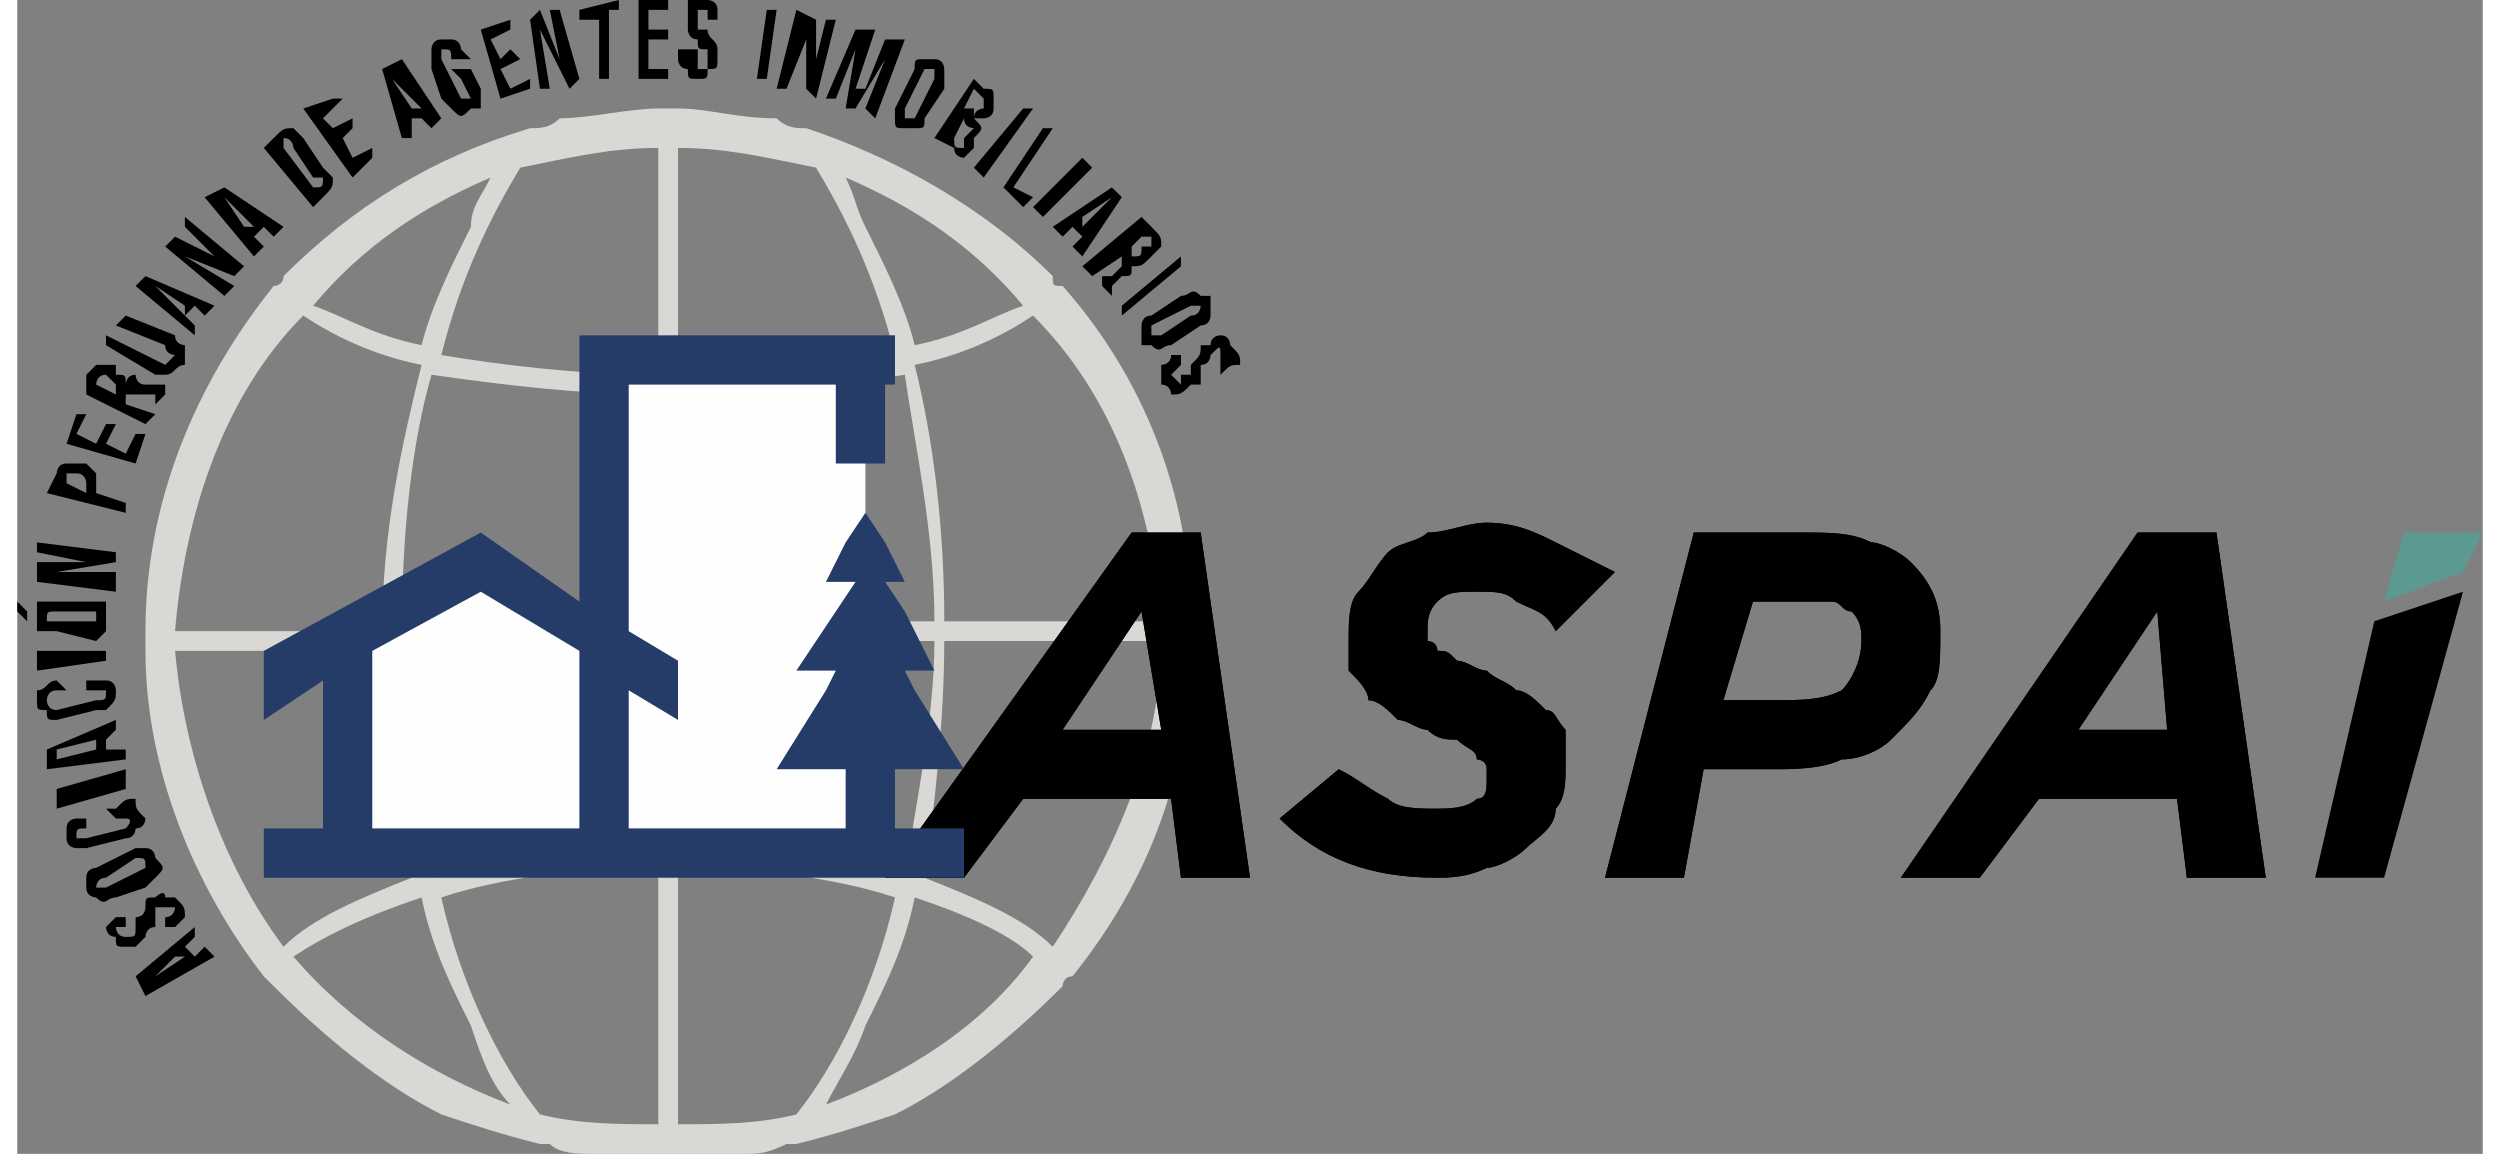 <?xml version="1.0" encoding="UTF-8"?>
<!DOCTYPE svg PUBLIC "-//W3C//DTD SVG 1.1//EN" "http://www.w3.org/Graphics/SVG/1.1/DTD/svg11.dtd">
<!-- Creator: CorelDRAW -->
<svg xmlns="http://www.w3.org/2000/svg" xml:space="preserve" width="65px" height="30px" version="1.1" style="shape-rendering:geometricPrecision; text-rendering:geometricPrecision; image-rendering:optimizeQuality; fill-rule:evenodd; clip-rule:evenodd"
viewBox="0 0 2.5 1.17"
 xmlns:xlink="http://www.w3.org/1999/xlink"
 xmlns:xodm="http://www.corel.com/coreldraw/odm/2003">
 <rect x="0" y="0" width="2.5" height="1.17" fill="#808080" stroke="none"/>
 <defs>
  <style type="text/css">
   <![CDATA[
    .fil2 {fill:black;fill-rule:nonzero}
    .fil1 {fill:black;fill-rule:nonzero}
    .fil4 {fill:#243C67;fill-rule:nonzero}
    .fil5 {fill:#5C9A91;fill-rule:nonzero}
    .fil0 {fill:#D9D8D5;fill-rule:nonzero}
    .fil3 {fill:#FEFEFE;fill-rule:nonzero}
   ]]>
  </style>
 </defs>
 <g id="Capa_x0020_1">
  <g id="_2847186654864">
   <path class="fil0" d="M1.19 0.63c0,-0.13 -0.05,-0.25 -0.13,-0.34 -0.01,0 -0.01,0 -0.01,-0.01 -0.07,-0.07 -0.16,-0.12 -0.25,-0.15 -0.01,0 -0.02,0 -0.03,-0.01 -0.04,0 -0.07,-0.01 -0.1,-0.01 0,0 -0.01,0 -0.01,0 0,0 -0.01,0 -0.01,0 -0.03,0 -0.07,0.01 -0.1,0.01 -0.01,0.01 -0.02,0.01 -0.03,0.01 -0.1,0.03 -0.18,0.08 -0.25,0.15 0,0.01 -0.01,0.01 -0.01,0.01 -0.08,0.1 -0.13,0.22 -0.13,0.35 0,0 0,0 0,0.01 0,0 0,0 0,0.01 0,0.12 0.05,0.24 0.12,0.33 0,0 0.01,0.01 0.01,0.01 0.05,0.05 0.11,0.1 0.17,0.13 0,0 0,0 0,0 0.03,0.01 0.06,0.02 0.1,0.03 0,0 0,0 0,0 0,0 0.01,0 0.01,0l0 0 0 0c0.01,0.01 0.03,0.01 0.04,0.01 0.02,0 0.04,0 0.07,0 0,0 0.01,0 0.01,0 0,0 0.01,0 0.01,0 0.02,0 0.05,0 0.07,0 0.01,0 0.02,0 0.04,-0.01 0,0 0.01,0 0.01,0 0,0 0,0 0,0 0.04,-0.01 0.07,-0.02 0.1,-0.03 0,0 0,0 0,0 0.06,-0.03 0.12,-0.08 0.17,-0.13 0,0 0,-0.01 0.01,-0.01 0.08,-0.1 0.12,-0.21 0.12,-0.34l0 0c0,-0.01 0,-0.02 0,-0.02zm-0.71 -0.45l0 0c-0.01,0.02 -0.02,0.03 -0.02,0.05 -0.02,0.04 -0.04,0.08 -0.05,0.12 -0.05,-0.01 -0.08,-0.03 -0.11,-0.04 0.05,-0.06 0.11,-0.1 0.18,-0.13zm-0.19 0.14l0 0c0.03,0.02 0.07,0.04 0.12,0.05 -0.02,0.08 -0.04,0.17 -0.04,0.27l-0.21 0c0.01,-0.12 0.05,-0.24 0.13,-0.32zm-0.02 0.64l0 0c-0.06,-0.08 -0.1,-0.19 -0.11,-0.3l0 0 0.21 0c0.01,0.08 0.02,0.16 0.03,0.23 -0.05,0.02 -0.1,0.04 -0.13,0.07zm0.01 0.01l0 0c0.03,-0.02 0.07,-0.04 0.13,-0.06 0.01,0.05 0.03,0.09 0.05,0.13 0.01,0.03 0.02,0.06 0.04,0.08 -0.08,-0.03 -0.16,-0.08 -0.22,-0.15zm0.37 0.17l0 0c-0.04,0 -0.08,0 -0.12,-0.01 -0.04,-0.05 -0.08,-0.13 -0.1,-0.22 0.06,-0.02 0.14,-0.03 0.22,-0.03l0 0.26zm0 -0.28l0 0c-0.09,0 -0.16,0.01 -0.23,0.03 -0.02,-0.07 -0.03,-0.15 -0.03,-0.24l0.26 0 0 0.21zm0 -0.23l0 0 -0.26 0.01c0,-0.1 0.01,-0.19 0.03,-0.26 0.07,0.01 0.15,0.02 0.23,0.02l0 0.23zm0 -0.25l0 0c-0.08,0 -0.16,-0.01 -0.22,-0.02 0.02,-0.08 0.05,-0.14 0.08,-0.19 0.05,-0.01 0.09,-0.02 0.14,-0.02l0 0.23zm0.51 0.25l0 0 -0.22 0c0,-0.09 -0.01,-0.18 -0.03,-0.26 0.05,-0.01 0.09,-0.03 0.12,-0.05 0.08,0.08 0.12,0.19 0.13,0.31zm-0.14 -0.32l0 0c-0.03,0.01 -0.06,0.03 -0.11,0.04 -0.01,-0.04 -0.03,-0.08 -0.05,-0.12 -0.01,-0.02 -0.01,-0.03 -0.02,-0.05 0.07,0.03 0.13,0.07 0.18,0.13zm-0.35 -0.16l0 0c0.05,0 0.09,0.01 0.14,0.02 0.03,0.05 0.06,0.11 0.08,0.19 -0.06,0.01 -0.14,0.02 -0.22,0.02l0 -0.23zm0 0.25l0 0c0.08,0 0.16,-0.01 0.23,-0.02 0.01,0.07 0.03,0.16 0.03,0.25l-0.26 0 0 -0.23zm0 0.25l0 0 0.26 0c0,0.08 -0.02,0.17 -0.03,0.24 -0.07,-0.02 -0.15,-0.03 -0.23,-0.03l0 -0.21zm0.12 0.48l0 0c-0.04,0.01 -0.08,0.01 -0.12,0.01l0 -0.26c0.08,0 0.16,0.01 0.22,0.03 -0.02,0.09 -0.06,0.17 -0.1,0.22zm0.03 -0.01l0 0c0.01,-0.02 0.03,-0.05 0.04,-0.08 0.02,-0.04 0.04,-0.08 0.05,-0.13 0.06,0.02 0.1,0.04 0.12,0.06 -0.05,0.07 -0.13,0.12 -0.21,0.15zm0.34 -0.47l0 0c0,0.11 -0.05,0.22 -0.11,0.31 -0.03,-0.03 -0.08,-0.05 -0.13,-0.07 0.01,-0.07 0.02,-0.16 0.02,-0.24l0.22 0 0 0z"/>
   <g>
    <path class="fil1" d="M0.13 1.01l-0.01 -0.02 0.06 -0.05 0 0.01 -0.01 0.01 0 0 0.01 0.01 0.01 -0.01 0.01 0.01 -0.07 0.04zm0.03 -0.04l0 0 -0.02 0.02 0 0 0.03 -0.02 -0.01 0z"/>
    <path class="fil1" d="M0.17 0.93c0,0 -0.01,0.01 -0.01,0.01l-0.01 0 0 -0.01 0 0c0.01,0 0.01,-0.01 0.01,-0.01 -0.01,0 -0.01,0 -0.01,0 0,0 0,0 0,0 -0.01,0 -0.01,0 -0.01,0 0,0.01 0,0.01 0,0.02 -0.01,0 -0.01,0.01 -0.01,0.01 0,0 -0.01,0.01 -0.01,0.01 0,0 -0.01,0 -0.01,0 -0.01,0 -0.01,0 -0.01,-0.01 -0.01,0 -0.01,-0.01 -0.01,-0.01 0.01,-0.01 0.01,-0.01 0.01,-0.01l0.01 0 0 0.01 0 0c0,0 0,0 -0.01,0 0,0 0,0.01 0.01,0.01 0,0 0,0 0,0 0.01,0 0.01,0 0.01,-0.01 0,0 0,0 0,-0.01 0.01,0 0.01,-0.01 0.01,-0.01 0,-0.01 0,-0.01 0.01,-0.01 0,0 0.01,-0.01 0.01,0 0.01,0 0.01,0 0.01,0 0.01,0.01 0.01,0.01 0.01,0.02z"/>
    <path class="fil1" d="M0.14 0.89c0,0 0,0 -0.01,0.01l-0.03 0.01c-0.01,0 -0.01,0.01 -0.02,0 0,0 -0.01,0 -0.01,-0.01 0,0 0,-0.01 0,-0.01 0,-0.01 0.01,-0.01 0.01,-0.01l0.04 -0.02c0,0 0.01,0 0.01,0 0.01,0 0.01,0.01 0.01,0.01 0.01,0.01 0.01,0.01 0,0.02zm-0.02 -0.02l0 0 -0.03 0.02c-0.01,0 -0.01,0.01 -0.01,0.01 0,0 0.01,0 0.01,0l0.04 -0.02c0,0 0,0 0,0 0,-0.01 0,-0.01 -0.01,-0.01z"/>
    <path class="fil1" d="M0.12 0.84c0,0 0,0.01 -0.01,0.01l-0.04 0.01c0,0 -0.01,0 -0.01,0 0,0 -0.01,0 -0.01,-0.01 0,0 0,-0.01 0,-0.01 0,-0.01 0.01,-0.01 0.01,-0.01l0.01 0 0 0.01 0 0c-0.01,0 -0.01,0 -0.01,0.01 0,0 0.01,0 0.01,0l0.04 -0.01c0,0 0.01,-0.01 0,-0.01 0,0 0,-0.01 0,0l-0.01 0 -0.01 -0.01 0.01 0c0.01,-0.01 0.01,-0.01 0.02,-0.01 0,0.01 0,0.01 0.01,0.02 0,0 0,0.01 -0.01,0.01z"/>
    <polygon class="fil1" points="0.04,0.82 0.04,0.8 0.11,0.78 0.11,0.8 "/>
    <path class="fil1" d="M0.03 0.78l0 -0.02 0.07 -0.03 0 0.01 -0.01 0.01 0 0 0 0.01 0.02 0 0 0.01 -0.08 0.01zm0.05 -0.03l0 0 -0.04 0.01 0 0.01 0.04 -0.01 0 -0.01z"/>
    <path class="fil1" d="M0.09 0.72c0,0 0,0 -0.01,0l-0.04 0.01c-0.01,0 -0.01,0 -0.01,-0.01 -0.01,0 -0.01,0 -0.01,-0.01 0,0 0,-0.01 0,-0.01 0.01,0 0.01,-0.01 0.02,-0.01l0 0 0.01 0.01 -0.01 0c-0.01,0 -0.01,0.01 -0.01,0.01 0,0 0,0.01 0.01,0.01l0.04 -0.01c0.01,0 0.01,0 0.01,-0.01 0,0 -0.01,0 -0.01,0l-0.01 0 0 -0.01 0.01 0c0,0 0.01,0 0.01,0 0.01,0 0.01,0.01 0.01,0.01 0,0.01 0,0.01 -0.01,0.02z"/>
    <polygon class="fil1" points="0.02,0.68 0.02,0.66 0.09,0.66 0.09,0.67 "/>
    <path class="fil1" d="M0 0.62l0 -0.01 0.01 0.01 0 0.01 -0.01 -0.01zm0.09 0.02l0 0c0,0 -0.01,0.01 -0.01,0.01l-0.04 -0.01c-0.01,0 -0.02,0 -0.02,0 0,0 0,-0.01 0,-0.01 0,-0.01 0,-0.01 0,-0.02 0.01,0 0.01,0 0.02,0l0.04 0c0,0 0.01,0 0.01,0 0,0.01 0,0.01 0,0.02 0,0 0,0.01 0,0.01zm-0.01 -0.02l0 0 -0.04 0c-0.01,0 -0.01,0 -0.01,0.01 0,0 0,0 0,0l0.05 0c0,0 0,0 0,0 0,-0.01 0,-0.01 0,-0.01z"/>
    <polygon class="fil1" points="0.02,0.59 0.02,0.57 0.07,0.57 0.07,0.57 0.02,0.56 0.02,0.55 0.1,0.56 0.1,0.57 0.04,0.58 0.04,0.58 0.1,0.58 0.1,0.6 "/>
    <path class="fil1" d="M0.03 0.5l0.01 -0.02c0,0 0,-0.01 0.01,-0.01 0,0 0,0 0.01,0l0.01 0c0,0 0.01,0.01 0.01,0.01 0,0 0,0.01 0,0.01l0 0.01 0.03 0.01 0 0.01 -0.08 -0.02zm0.04 -0.01l0 0c0,0 0,0 0,0 0,0 0,-0.01 -0.01,-0.01l0 0c-0.01,0 -0.01,0 -0.01,0 0,0 0,0 0,0.01l0 0 0.02 0.01 0 -0.01z"/>
    <polygon class="fil1" points="0.05,0.45 0.06,0.42 0.07,0.42 0.06,0.44 0.08,0.45 0.09,0.43 0.1,0.43 0.09,0.45 0.11,0.46 0.12,0.44 0.13,0.44 0.12,0.47 "/>
    <path class="fil1" d="M0.07 0.4l0 -0.02c0,0 0.01,-0.01 0.01,-0.01 0.01,0 0.01,0 0.02,0l0 0.01c0.01,0 0.01,0 0.01,0.01l0 0c0,0 0,-0.01 0.01,-0.01 0,0 0,0.01 0.01,0.01l0.01 0c0,0 0,0 0.01,0 0,0.01 0,0.01 0,0.01l-0.01 0.01c0,0 0,0 0,0 0,0 0,0 0,-0.01l-0.02 0c0,0 0,0 0,0 -0.01,0 -0.01,0 -0.01,0l0 0.01 0.03 0.01 -0.01 0.01 -0.06 -0.03zm0.03 0l0 0c0,-0.01 0,-0.01 0,-0.01 0,0 0,0 0,0l-0.01 -0.01c0,0 0,0 0,0 -0.01,0 -0.01,0.01 -0.01,0.01l0 0 0.02 0.01 0 0z"/>
    <path class="fil1" d="M0.15 0.38c0,0 0,0 -0.01,0l-0.05 -0.03 0 -0.01 0.06 0.03c0,0 0,0 0,0 0,0 0,0 0.01,-0.01 0,0 0,0 0,0 0,0 -0.01,0 -0.01,-0.01l-0.05 -0.02 0.01 -0.01 0.05 0.02c0,0.01 0.01,0.01 0.01,0.01 0,0.01 0,0.01 0,0.02 -0.01,0 -0.01,0.01 -0.02,0.01z"/>
    <path class="fil1" d="M0.12 0.29l0.01 -0.01 0.07 0.03 -0.01 0.01 -0.01 -0.01 0 0 -0.01 0.01 0.01 0.01 0 0.01 -0.06 -0.05zm0.05 0.02l0 0 -0.03 -0.02 0 0 0.03 0.03 0 -0.01z"/>
    <polygon class="fil1" points="0.15,0.25 0.16,0.24 0.2,0.26 0.2,0.26 0.17,0.23 0.17,0.22 0.23,0.27 0.22,0.28 0.17,0.26 0.17,0.26 0.22,0.29 0.21,0.3 "/>
    <path class="fil1" d="M0.19 0.2l0.02 -0.01 0.06 0.04 -0.01 0.01 -0.01 -0.01 0 0 -0.01 0.01 0.01 0.01 -0.01 0.01 -0.05 -0.06zm0.05 0.03l0 0 -0.03 -0.03 0 0 0.02 0.03 0.01 0z"/>
    <path class="fil1" d="M0.25 0.15l0.01 -0.01c0.01,-0.01 0.01,-0.01 0.02,-0.01 0,0 0.01,0.01 0.01,0.01l0.02 0.03c0.01,0.01 0.01,0.01 0.01,0.01 0,0.01 0,0.01 -0.01,0.02l-0.01 0.01 -0.05 -0.06zm0.05 0.04l0 0c0.01,0 0.01,0 0.01,-0.01 0,0 0,0 -0.01,0l-0.02 -0.03c0,0 0,-0.01 -0.01,-0.01 0,0 0,0 0,0.01l0 0 0.03 0.04 0 0z"/>
    <polygon class="fil1" points="0.29,0.11 0.32,0.1 0.33,0.1 0.31,0.12 0.32,0.13 0.34,0.12 0.34,0.13 0.33,0.14 0.34,0.16 0.36,0.15 0.36,0.16 0.34,0.18 "/>
    <path class="fil1" d="M0.37 0.07l0.02 -0.01 0.04 0.06 -0.01 0.01 -0.01 -0.01 0 0 -0.01 0 0 0.02 -0.01 0 -0.02 -0.07zm0.04 0.04l0 0 -0.03 -0.03 0 0 0.02 0.03 0.01 0z"/>
    <path class="fil1" d="M0.44 0.11c0,0 0,0 -0.01,-0.01l-0.01 -0.03c0,-0.01 0,-0.02 0,-0.02 0,0 0,-0.01 0.01,-0.01 0.01,0 0.01,0 0.01,0 0.01,0 0.01,0.01 0.01,0.01l0.01 0.01 -0.02 0 0 0c0,-0.01 0,-0.01 -0.01,-0.01 0,0 0,0.01 0,0.01l0.02 0.04c0,0 0,0.01 0,0 0.01,0 0.01,0 0.01,0l-0.01 -0.02 0 0 -0.01 -0.01 0.02 0 0.01 0.02c0,0.01 0,0.01 0,0.02 0,0 -0.01,0 -0.01,0 -0.01,0.01 -0.01,0.01 -0.02,0z"/>
    <polygon class="fil1" points="0.47,0.03 0.5,0.02 0.5,0.03 0.48,0.04 0.49,0.06 0.5,0.05 0.51,0.06 0.49,0.07 0.5,0.09 0.52,0.08 0.52,0.09 0.49,0.1 "/>
    <polygon class="fil1" points="0.52,0.02 0.53,0.01 0.55,0.06 0.55,0.06 0.54,0.01 0.55,0.01 0.57,0.08 0.56,0.09 0.53,0.03 0.53,0.03 0.54,0.09 0.53,0.09 "/>
    <polygon class="fil1" points="0.59,0.02 0.57,0.02 0.57,0.01 0.61,0 0.61,0.01 0.6,0.01 0.6,0.08 0.59,0.08 "/>
    <polygon class="fil1" points="0.63,0 0.66,0 0.66,0.01 0.64,0.01 0.64,0.03 0.66,0.03 0.66,0.04 0.64,0.04 0.64,0.07 0.66,0.07 0.66,0.08 0.63,0.08 "/>
    <path class="fil1" d="M0.68 0.07c-0.01,0 -0.01,-0.01 -0.01,-0.01l0 -0.01 0.02 0 0 0.01c0,0 0,0.01 0,0.01 0,0 0,0 0.01,0 0,-0.01 0,-0.01 0,-0.01 0,0 0,-0.01 0,-0.01 -0.01,0 -0.01,0 -0.01,-0.01 -0.01,0 -0.01,-0.01 -0.01,-0.01 0,0 0,-0.01 0,-0.01 0,-0.01 0,-0.01 0,-0.02 0,0 0.01,0 0.02,0 0,0 0.01,0 0.01,0.01 0,0 0,0 0,0.01l0 0 -0.01 0 0 0c0,0 0,-0.01 0,-0.01 0,0 0,0 -0.01,0 0,0 0,0 0,0.01 0,0 0,0 0,0.01 0,0 0,0 0.01,0 0,0.01 0.01,0.01 0.01,0.02 0,0 0,0.01 0,0.01 0,0.01 0,0.01 -0.01,0.01 0,0.01 0,0.01 -0.01,0.01 -0.01,0 -0.01,0 -0.01,-0.01z"/>
    <polygon class="fil1" points="0.76,0.01 0.77,0.01 0.76,0.08 0.75,0.08 "/>
    <polygon class="fil1" points="0.79,0.01 0.81,0.02 0.81,0.06 0.81,0.06 0.82,0.02 0.83,0.02 0.81,0.1 0.8,0.09 0.8,0.04 0.8,0.04 0.78,0.09 0.77,0.09 "/>
    <polygon class="fil1" points="0.85,0.03 0.87,0.03 0.85,0.09 0.86,0.09 0.88,0.04 0.9,0.04 0.87,0.12 0.86,0.11 0.88,0.06 0.88,0.06 0.85,0.11 0.84,0.11 0.85,0.05 0.85,0.05 0.83,0.1 0.82,0.1 "/>
    <path class="fil1" d="M0.89 0.12c0,0 0,-0.01 0,-0.01l0.02 -0.04c0,-0.01 0,-0.01 0.01,-0.01 0,0 0.01,0 0.01,0 0.01,0 0.01,0.01 0.01,0.01 0,0 0,0.01 0,0.02l-0.02 0.03c0,0.01 0,0.01 -0.01,0.01 0,0 0,0 -0.01,0 -0.01,0 -0.01,0 -0.01,-0.01zm0.02 0l0 0 0.02 -0.04c0,-0.01 0,-0.01 0,-0.01 -0.01,0 -0.01,0 -0.01,0l-0.02 0.04c0,0.01 0,0.01 0,0.01 0.01,0 0.01,0 0.01,0z"/>
    <path class="fil1" d="M0.97 0.08l0.01 0.01c0.01,0 0.01,0 0.01,0.01 0,0 0,0.01 0,0.01l0 0c0,0.01 -0.01,0.01 -0.01,0.01 0,0 0,0 -0.01,0l0 0c0.01,0.01 0.01,0.01 0,0.02l0 0.01c0,0 -0.01,0.01 -0.01,0.01 0,0 -0.01,0 -0.01,-0.01l-0.02 -0.01 0.04 -0.06zm-0.02 0.06l0 0c0,0.01 0,0.01 0.01,0.01 0,0 0,-0.01 0,-0.01l0 0c0.01,-0.01 0.01,-0.01 0.01,-0.01 0,0 -0.01,0 -0.01,-0.01l0 0 -0.01 0.02 0 0zm0.02 -0.03l0 0c0,0.01 0,0.01 0,0.01 0,-0.01 0.01,-0.01 0.01,-0.01l0 0c0,-0.01 0,-0.01 0,-0.01 0,0 0,0 0,0l-0.01 -0.01 -0.01 0.02 0.01 0z"/>
    <polygon class="fil1" points="1.02,0.11 1.03,0.11 0.98,0.18 0.97,0.17 "/>
    <polygon class="fil1" points="1.04,0.13 1.05,0.13 1.01,0.19 1.03,0.2 1.02,0.21 1,0.19 "/>
    <polygon class="fil1" points="1.08,0.16 1.09,0.17 1.04,0.22 1.03,0.21 "/>
    <path class="fil1" d="M1.11 0.19l0.01 0.01 -0.04 0.06 -0.01 -0.01 0.01 -0.01 0 0 -0.01 -0.01 -0.01 0.01 -0.01 -0.01 0.06 -0.04zm-0.03 0.04l0 0 0.03 -0.03 0 0 -0.03 0.02 0 0.01z"/>
    <path class="fil1" d="M1.14 0.22l0.01 0.01c0.01,0.01 0.01,0.01 0.01,0.02 0,0 0,0 -0.01,0.01l0 0c-0.01,0.01 -0.01,0.01 -0.02,0.01l0 0c0,0 0,0 0,0 0,0.01 0,0.01 -0.01,0.01l-0.01 0.01c0,0 0,0 0,0 0,0 0,0.01 0,0.01l-0.01 -0.01c0,0 0,0 0,-0.01 0,0 0,0 0.01,0l0.01 -0.01c0,0 0,0 0,0 0,-0.01 0,-0.01 0,-0.01l0 0 -0.03 0.02 -0.01 -0.01 0.06 -0.05zm-0.01 0.03l0 0c0,0.01 0,0.01 0,0.01 0.01,0 0.01,0 0.01,-0.01l0 0c0.01,0 0.01,0 0.01,0 0,-0.01 0,-0.01 0,-0.01l-0.01 0 -0.01 0.01 0 0z"/>
    <polygon class="fil1" points="1.18,0.26 1.18,0.27 1.12,0.32 1.12,0.31 "/>
    <path class="fil1" d="M1.14 0.33c0,0 0,-0.01 0.01,-0.01l0.03 -0.02c0.01,0 0.01,-0.01 0.02,0 0,0 0,0 0.01,0 0,0.01 0,0.01 0,0.02 0,0 0,0.01 -0.01,0.01l-0.03 0.02c-0.01,0 -0.01,0.01 -0.02,0 0,0 -0.01,0 -0.01,0 0,-0.01 0,-0.01 0,-0.02zm0.02 0.01l0 0 0.03 -0.02c0.01,0 0.01,-0.01 0.01,-0.01 0,0 -0.01,0 -0.01,0l-0.04 0.02c0,0 0,0.01 0,0.01 0,0 0,0 0.01,0z"/>
    <path class="fil1" d="M1.16 0.37c0,0 0.01,0 0.01,-0.01l0.01 0 0 0.01 0 0c-0.01,0.01 -0.01,0.01 -0.01,0.01 0,0 0.01,0.01 0.01,0.01 0,0 0,0 0,-0.01 0.01,0 0.01,0 0.01,0 0,0 0,-0.01 0,-0.01 0.01,-0.01 0.01,-0.01 0.01,-0.02 0,0 0,0 0.01,0 0,-0.01 0.01,-0.01 0.01,-0.01 0.01,0 0.01,0.01 0.01,0.01 0.01,0.01 0.01,0.01 0.01,0.02 -0.01,0 -0.01,0 -0.02,0.01l0 0 0 -0.01 0 0c0,0 0,-0.01 0,-0.01 0.01,0 0,0 0,0 0,-0.01 0,-0.01 -0.01,0 0,0 0,0 0,0 0,0 0,0.01 -0.01,0.01 0,0.01 0,0.01 0,0.02 0,0 -0.01,0 -0.01,0 -0.01,0.01 -0.01,0.01 -0.02,0.01 0,0 0,-0.01 -0.01,-0.01 0,-0.01 0,-0.01 0,-0.02z"/>
   </g>
   <g>
    <g>
     <path class="fil2" d="M1.13 0.54l0.07 0 0.05 0.35 -0.07 0 -0.01 -0.08 -0.15 0 -0.06 0.08 -0.08 0 0.25 -0.35zm0.03 0.2l0 0 -0.02 -0.12 -0.08 0.12 0.1 0z"/>
     <path class="fil2" d="M1.28 0.83l0.06 -0.05c0.02,0.01 0.03,0.02 0.05,0.03 0.01,0.01 0.03,0.01 0.05,0.01 0.01,0 0.03,0 0.04,-0.01 0.01,0 0.01,-0.01 0.01,-0.02 0,-0.01 0,-0.01 0,-0.01 0,-0.01 -0.01,-0.01 -0.01,-0.01 0,-0.01 -0.01,-0.01 -0.02,-0.02 -0.01,0 -0.02,0 -0.03,-0.01 -0.01,0 -0.02,-0.01 -0.03,-0.01 -0.01,-0.01 -0.02,-0.02 -0.03,-0.02 0,-0.01 -0.01,-0.02 -0.02,-0.03 0,-0.01 0,-0.02 0,-0.03 0,-0.02 0,-0.04 0.01,-0.05 0.01,-0.01 0.02,-0.03 0.03,-0.04 0.01,-0.01 0.03,-0.01 0.04,-0.02 0.02,0 0.04,-0.01 0.06,-0.01 0.03,0 0.05,0.01 0.07,0.02 0.02,0.01 0.04,0.02 0.06,0.03l-0.06 0.06c-0.01,-0.02 -0.02,-0.02 -0.04,-0.03 -0.01,-0.01 -0.02,-0.01 -0.04,-0.01 -0.02,0 -0.03,0 -0.04,0.01 -0.01,0.01 -0.01,0.02 -0.01,0.03 0,0 0,0 0,0.01 0,0 0.01,0 0.01,0.01 0.01,0 0.01,0 0.02,0.01 0.01,0 0.02,0.01 0.03,0.01 0.01,0.01 0.02,0.01 0.03,0.02 0.01,0 0.02,0.01 0.03,0.02 0.01,0 0.01,0.01 0.02,0.02 0,0.01 0,0.02 0,0.04 0,0.01 0,0.03 -0.01,0.04 0,0.02 -0.02,0.03 -0.03,0.04 -0.01,0.01 -0.03,0.02 -0.04,0.02 -0.02,0.01 -0.04,0.01 -0.05,0.01 -0.07,0 -0.12,-0.02 -0.16,-0.06z"/>
     <path class="fil2" d="M1.7 0.54l0.11 0c0.03,0 0.05,0 0.07,0.01 0.01,0 0.03,0.01 0.04,0.02 0.02,0.02 0.03,0.04 0.03,0.07 0,0.03 0,0.05 -0.01,0.06 -0.01,0.02 -0.02,0.03 -0.04,0.05 -0.01,0.01 -0.03,0.02 -0.05,0.02 -0.02,0.01 -0.05,0.01 -0.07,0.01l-0.07 0 -0.02 0.11 -0.08 0 0.09 -0.35zm0.08 0.17l0 0c0.03,0 0.05,0 0.07,-0.01 0.01,-0.01 0.02,-0.03 0.02,-0.05 0,-0.01 0,-0.02 -0.01,-0.03 -0.01,0 -0.01,-0.01 -0.02,-0.01 -0.01,0 -0.02,0 -0.03,0l-0.05 0 -0.03 0.1 0.05 0z"/>
     <path class="fil2" d="M2.15 0.54l0.08 0 0.05 0.35 -0.08 0 -0.01 -0.08 -0.14 0 -0.06 0.08 -0.08 0 0.24 -0.35zm0.03 0.2l0 0 -0.01 -0.12 -0.08 0.12 0.09 0z"/>
    </g>
    <g>
     <path class="fil1" d="M1.13 0.54l0.07 0 0.05 0.35 -0.07 0 -0.01 -0.08 -0.15 0 -0.06 0.08 -0.08 0 0.25 -0.35zm0.03 0.2l0 0 -0.02 -0.12 -0.08 0.12 0.1 0z"/>
     <path class="fil1" d="M1.28 0.83l0.06 -0.05c0.02,0.01 0.03,0.02 0.05,0.03 0.01,0.01 0.03,0.01 0.05,0.01 0.01,0 0.03,0 0.04,-0.01 0.01,0 0.01,-0.01 0.01,-0.02 0,-0.01 0,-0.01 0,-0.01 0,-0.01 -0.01,-0.01 -0.01,-0.01 0,-0.01 -0.01,-0.01 -0.02,-0.02 -0.01,0 -0.02,0 -0.03,-0.01 -0.01,0 -0.02,-0.01 -0.03,-0.01 -0.01,-0.01 -0.02,-0.02 -0.03,-0.02 0,-0.01 -0.01,-0.02 -0.02,-0.03 0,-0.01 0,-0.02 0,-0.03 0,-0.02 0,-0.04 0.01,-0.05 0.01,-0.01 0.02,-0.03 0.03,-0.04 0.01,-0.01 0.03,-0.01 0.04,-0.02 0.02,0 0.04,-0.01 0.06,-0.01 0.03,0 0.05,0.01 0.07,0.02 0.02,0.01 0.04,0.02 0.06,0.03l-0.06 0.06c-0.01,-0.02 -0.02,-0.02 -0.04,-0.03 -0.01,-0.01 -0.02,-0.01 -0.04,-0.01 -0.02,0 -0.03,0 -0.04,0.01 -0.01,0.01 -0.01,0.02 -0.01,0.03 0,0 0,0 0,0.01 0,0 0.01,0 0.01,0.01 0.01,0 0.01,0 0.02,0.01 0.01,0 0.02,0.01 0.03,0.01 0.01,0.01 0.02,0.01 0.03,0.02 0.01,0 0.02,0.01 0.03,0.02 0.01,0 0.01,0.01 0.02,0.02 0,0.01 0,0.02 0,0.04 0,0.01 0,0.03 -0.01,0.04 0,0.02 -0.02,0.03 -0.03,0.04 -0.01,0.01 -0.03,0.02 -0.04,0.02 -0.02,0.01 -0.04,0.01 -0.05,0.01 -0.07,0 -0.12,-0.02 -0.16,-0.06z"/>
     <path class="fil1" d="M1.7 0.54l0.11 0c0.03,0 0.05,0 0.07,0.01 0.01,0 0.03,0.01 0.04,0.02 0.02,0.02 0.03,0.04 0.03,0.07 0,0.03 0,0.05 -0.01,0.06 -0.01,0.02 -0.02,0.03 -0.04,0.05 -0.01,0.01 -0.03,0.02 -0.05,0.02 -0.02,0.01 -0.05,0.01 -0.07,0.01l-0.07 0 -0.02 0.11 -0.08 0 0.09 -0.35zm0.08 0.17l0 0c0.03,0 0.05,0 0.07,-0.01 0.01,-0.01 0.02,-0.03 0.02,-0.05 0,-0.01 0,-0.02 -0.01,-0.03 -0.01,0 -0.01,-0.01 -0.02,-0.01 -0.01,0 -0.02,0 -0.03,0l-0.05 0 -0.03 0.1 0.05 0z"/>
     <path class="fil1" d="M2.15 0.54l0.08 0 0.05 0.35 -0.08 0 -0.01 -0.08 -0.14 0 -0.06 0.08 -0.08 0 0.24 -0.35zm0.03 0.2l0 0 -0.01 -0.12 -0.08 0.12 0.09 0z"/>
    </g>
   </g>
   <g>
    <polygon class="fil3" points="0.86,0.85 0.6,0.85 0.6,0.37 0.86,0.37 "/>
    <polygon class="fil3" points="0.6,0.87 0.33,0.87 0.34,0.65 0.46,0.57 0.6,0.65 "/>
    <g>
     <path class="fil4" d="M0.89 0.84l0 -0.06 0.07 0 -0.05 -0.08 -0.01 -0.02 0.03 0 -0.03 -0.06 -0.02 -0.03 0.02 0 -0.02 -0.04 -0.02 -0.03 -0.02 0.03 -0.02 0.04 0.03 0 -0.02 0.03 -0.04 0.06 0.04 0 -0.01 0.02 -0.05 0.08 0.07 0 0 0.06 -0.22 0 0 -0.14 0.05 0.03 0 -0.06 -0.05 -0.03 0 -0.25 0.21 0 0 0.08 0.05 0 0 -0.08 0.01 0 0 -0.05 -0.32 0 0 0.27 -0.1 -0.07 0 0 -0.22 0.12 0 0.07 0.06 -0.04 0 0.15 -0.06 0 0 0.05 0.71 0 0 -0.05 -0.07 0zm-0.32 0l0 0 -0.21 0 0 -0.18 0.11 -0.06 0.1 0.06 0 0.18z"/>
    </g>
   </g>
   <polygon class="fil5" points="2.5,0.54 2.42,0.54 2.4,0.61 2.48,0.58 "/>
   <polygon class="fil1" points="2.39,0.63 2.33,0.89 2.4,0.89 2.48,0.6 "/>
  </g>
 </g>
</svg>
